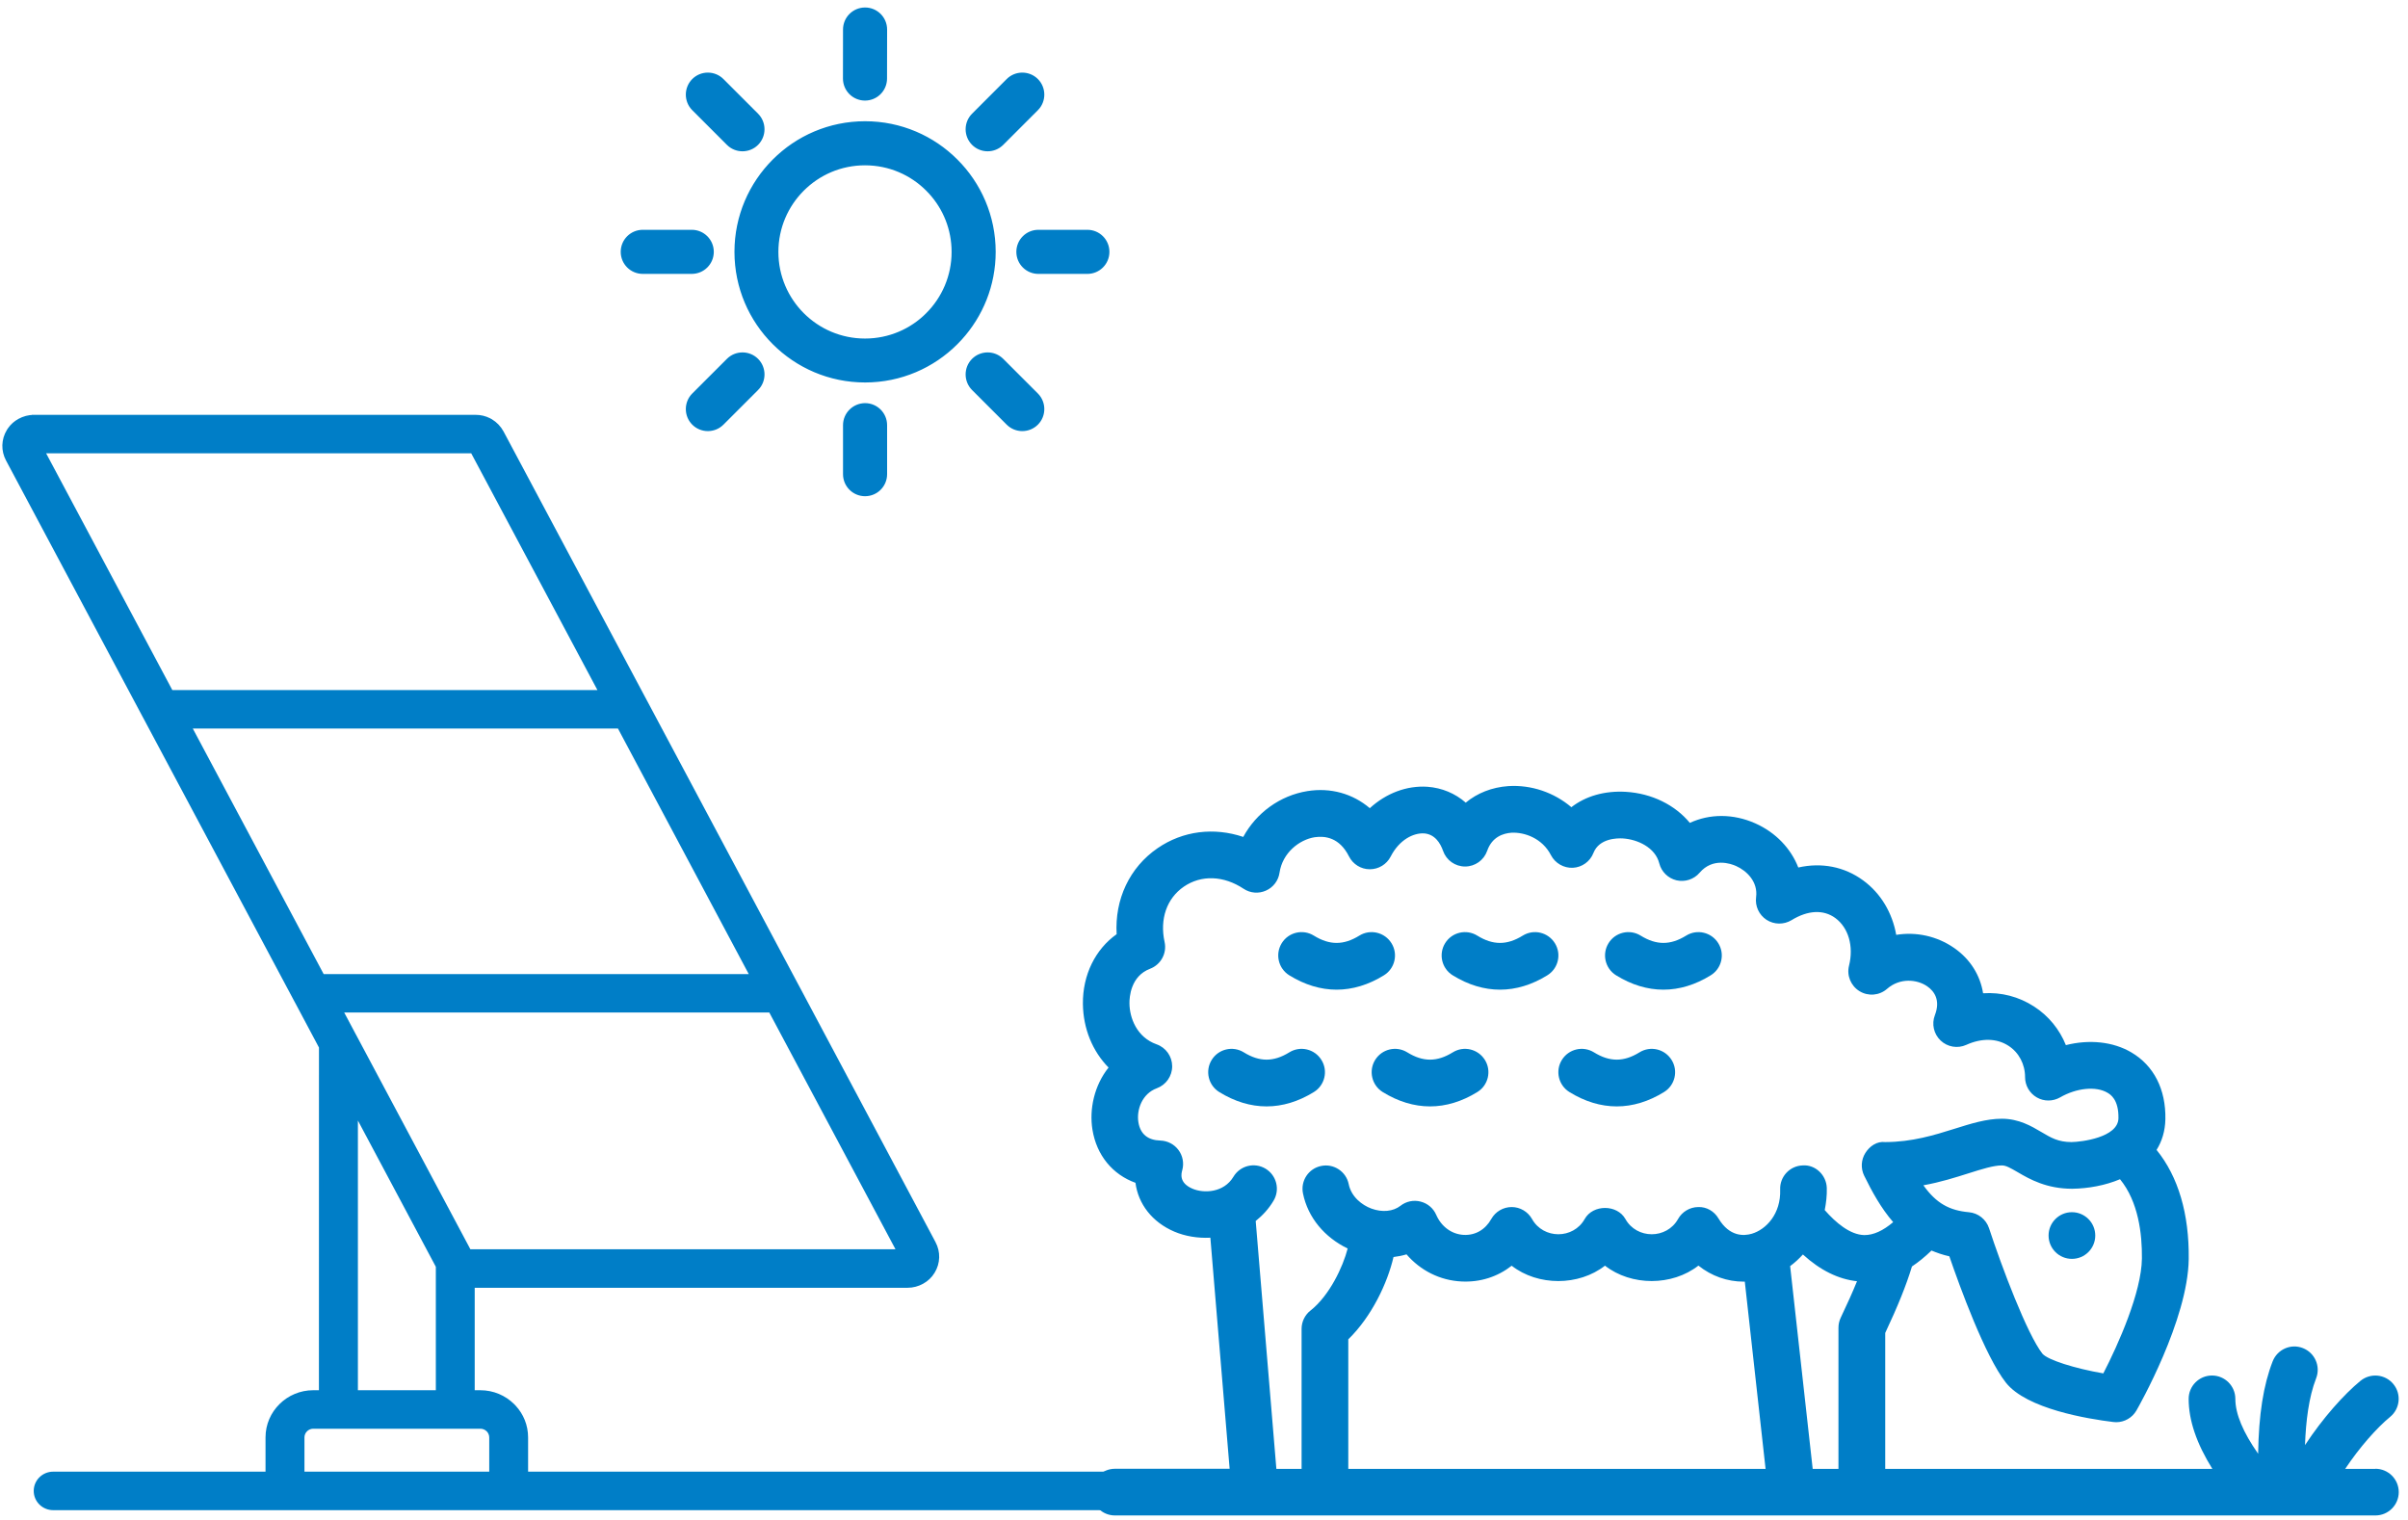 <svg width="225" height="142" viewBox="0 0 225 142" fill="none" xmlns="http://www.w3.org/2000/svg">
<path d="M44.444 38.96C44.893 38.96 45.319 39.064 45.704 39.26L45.866 39.35L45.867 39.351C46.287 39.604 46.632 39.963 46.876 40.412L46.877 40.413L60.221 65.448H60.22C60.256 65.509 60.287 65.567 60.314 65.62L74.356 91.968C74.395 92.031 74.426 92.095 74.455 92.15L87.235 116.146L87.236 116.147C87.46 116.572 87.568 117.025 87.555 117.484C87.543 117.949 87.411 118.402 87.16 118.811C86.914 119.22 86.568 119.543 86.156 119.771C85.744 119.998 85.285 120.122 84.808 120.122H44.156V130.095H44.88C46.057 130.095 47.119 130.563 47.893 131.327L48.035 131.473C48.726 132.218 49.145 133.212 49.145 134.302V137.703H205.422C206.315 137.703 207.041 138.415 207.042 139.302C207.042 140.189 206.315 140.901 205.422 140.901H4.97C4.077 140.901 3.351 140.189 3.351 139.302C3.351 138.415 4.078 137.703 4.97 137.703L25.01 137.702V134.302C25.01 133.139 25.488 132.091 26.262 131.327C27.037 130.563 28.098 130.094 29.275 130.094H30L30.004 97.827L27.778 93.644C27.739 93.581 27.707 93.518 27.679 93.462L13.626 67.105V67.103C13.59 67.044 13.559 66.985 13.533 66.933L0.741 42.935C0.516 42.511 0.408 42.058 0.42 41.598C0.433 41.133 0.565 40.681 0.815 40.273L0.913 40.123C1.149 39.783 1.46 39.512 1.821 39.312L1.822 39.312C2.238 39.085 2.695 38.962 3.171 38.962V38.96H44.444ZM29.274 133.291C28.992 133.291 28.733 133.406 28.548 133.589C28.363 133.772 28.248 134.026 28.248 134.302V137.702H45.914V134.302C45.914 134.026 45.798 133.772 45.613 133.589C45.428 133.406 45.169 133.291 44.887 133.291H29.274ZM33.242 130.092H40.924V118.312L33.242 103.896V130.092ZM33.003 96.609H33.002C33.039 96.67 33.069 96.728 33.096 96.781L43.831 116.922H84.005L72.002 94.404H31.83L33.003 96.609ZM30.122 91.211H70.295L57.862 67.872H17.682L30.122 91.211ZM15.981 64.675H56.155L44.151 42.156H3.977L15.981 64.675Z" fill="#007EC7" stroke="#007EC7" stroke-width="0.4"/>
<path d="M80.831 37.816C81.887 37.816 82.74 38.669 82.74 39.726V44.304C82.74 45.36 81.887 46.213 80.831 46.213C79.775 46.213 78.921 45.36 78.921 44.304V39.726C78.921 38.676 79.775 37.824 80.83 37.816H80.831ZM68.028 33.635C68.771 32.892 69.984 32.892 70.727 33.635C71.471 34.378 71.471 35.591 70.728 36.335H70.727L67.49 39.572C66.746 40.316 65.534 40.316 64.79 39.572C64.047 38.829 64.047 37.616 64.79 36.872L68.028 33.635ZM90.934 33.635C91.678 32.891 92.891 32.891 93.634 33.635L96.872 36.872C97.615 37.616 97.615 38.829 96.872 39.572C96.128 40.316 94.915 40.316 94.171 39.572L90.934 36.335C90.191 35.591 90.191 34.378 90.934 33.635ZM80.832 11.477C84.16 11.478 87.175 12.828 89.351 15.011C91.534 17.186 92.885 20.202 92.885 23.531C92.885 26.653 91.697 29.492 89.751 31.633L89.351 32.052C87.175 34.234 84.16 35.586 80.832 35.586C77.502 35.586 74.494 34.234 72.311 32.052C70.128 29.876 68.777 26.86 68.777 23.531C68.777 20.202 70.128 17.194 72.311 15.012C74.487 12.829 77.502 11.477 80.832 11.477ZM80.824 15.296C78.544 15.296 76.49 16.217 74.996 17.711C73.501 19.205 72.582 21.266 72.582 23.539C72.582 25.819 73.509 27.879 74.996 29.366C76.49 30.86 78.551 31.781 80.824 31.781C83.104 31.781 85.165 30.861 86.652 29.367V29.366C88.146 27.872 89.066 25.812 89.066 23.539C89.066 21.401 88.257 19.457 86.925 17.997L86.652 17.711C85.165 16.217 83.104 15.296 80.824 15.296ZM101.603 21.622C102.659 21.622 103.512 22.476 103.512 23.532C103.512 24.588 102.659 25.441 101.603 25.441H97.025C95.969 25.441 95.116 24.588 95.116 23.532C95.116 22.476 95.969 21.622 97.025 21.622H101.603ZM64.637 21.622C65.693 21.622 66.546 22.475 66.546 23.531C66.546 24.587 65.693 25.44 64.637 25.44H60.058C59.002 25.44 58.149 24.587 58.149 23.531C58.149 22.475 59.002 21.622 60.058 21.622H64.637ZM64.79 7.491C65.534 6.748 66.746 6.748 67.49 7.491L70.727 10.729C71.47 11.472 71.471 12.684 70.728 13.428L70.727 13.429C69.984 14.172 68.771 14.172 68.028 13.429L64.79 10.19C64.047 9.447 64.047 8.235 64.79 7.491ZM94.171 7.491C94.915 6.748 96.128 6.748 96.872 7.491C97.615 8.235 97.615 9.447 96.872 10.19L93.634 13.429C92.891 14.172 91.678 14.172 90.934 13.429C90.191 12.685 90.191 11.472 90.934 10.729L94.171 7.491ZM80.832 0.85C81.887 0.85 82.74 1.703 82.741 2.759V2.76L82.733 7.338L82.723 7.533C82.626 8.497 81.814 9.247 80.824 9.247C79.768 9.247 78.915 8.394 78.915 7.338L78.921 2.759C78.922 1.703 79.775 0.85 80.832 0.85Z" fill="#007EC7" stroke="#007EC7" stroke-width="0.3"/>
<path d="M195.778 115.441C195.778 116.645 194.801 117.622 193.597 117.622C192.393 117.622 191.416 116.645 191.416 115.441C191.416 114.237 192.393 113.26 193.597 113.26C194.801 113.26 195.778 114.237 195.778 115.441Z" fill="#007EC7"/>
<path d="M124.89 92.469C123.402 92.469 121.914 92.02 120.471 91.128C119.449 90.498 119.13 89.152 119.761 88.129C120.391 87.102 121.737 86.783 122.765 87.419C124.237 88.328 125.543 88.328 127.014 87.419C128.036 86.783 129.382 87.102 130.019 88.129C130.655 89.152 130.337 90.498 129.309 91.128C127.866 92.02 126.378 92.469 124.89 92.469Z" fill="#007EC7"/>
<path d="M140.158 92.469C138.67 92.469 137.182 92.02 135.739 91.128C134.717 90.498 134.398 89.152 135.029 88.129C135.659 87.102 137.006 86.783 138.034 87.419C139.505 88.328 140.811 88.328 142.282 87.419C143.31 86.783 144.651 87.102 145.287 88.129C145.923 89.152 145.605 90.498 144.577 91.128C143.134 92.02 141.646 92.469 140.158 92.469Z" fill="#007EC7"/>
<path d="M155.426 92.469C153.938 92.469 152.45 92.02 151.007 91.128C149.985 90.498 149.667 89.152 150.297 88.129C150.927 87.102 152.274 86.783 153.302 87.419C154.773 88.328 156.079 88.328 157.55 87.419C158.573 86.783 159.919 87.102 160.555 88.129C161.191 89.152 160.873 90.498 159.845 91.128C158.402 92.02 156.914 92.469 155.426 92.469Z" fill="#007EC7"/>
<path d="M118.345 103.375C116.857 103.375 115.369 102.926 113.926 102.035C112.904 101.404 112.586 100.058 113.216 99.036C113.846 98.008 115.193 97.69 116.221 98.326C117.692 99.235 118.998 99.235 120.469 98.326C121.497 97.69 122.838 98.008 123.474 99.036C124.11 100.058 123.792 101.404 122.764 102.035C121.321 102.926 119.833 103.375 118.345 103.375Z" fill="#007EC7"/>
<path d="M133.619 103.375C132.131 103.375 130.643 102.926 129.2 102.035C128.178 101.404 127.86 100.058 128.49 99.036C129.127 98.008 130.467 97.69 131.495 98.326C132.966 99.235 134.272 99.235 135.744 98.326C136.766 97.69 138.112 98.008 138.748 99.036C139.384 100.058 139.066 101.404 138.038 102.035C136.595 102.926 135.107 103.375 133.619 103.375Z" fill="#007EC7"/>
<path d="M151.065 103.375C149.577 103.375 148.088 102.926 146.646 102.035C145.623 101.404 145.305 100.058 145.936 99.036C146.572 98.008 147.912 97.69 148.94 98.326C150.411 99.235 151.718 99.235 153.189 98.326C154.217 97.69 155.557 98.008 156.193 99.036C156.83 100.058 156.511 101.404 155.483 102.035C154.041 102.926 152.553 103.375 151.065 103.375Z" fill="#007EC7"/>
<path d="M221.948 137.244H219.131C220.482 135.217 222.078 133.416 223.334 132.382C224.265 131.616 224.396 130.241 223.629 129.315C222.862 128.384 221.488 128.259 220.556 129.02C219.034 130.269 217.052 132.473 215.376 135.023C215.456 132.82 215.723 130.553 216.416 128.781C216.853 127.657 216.296 126.396 215.177 125.958C214.053 125.515 212.792 126.078 212.354 127.197C211.491 129.417 211.054 132.161 210.997 135.83C209.588 133.825 208.867 132.104 208.867 130.701C208.867 129.497 207.89 128.52 206.686 128.52C205.482 128.52 204.505 129.497 204.505 130.701C204.505 132.717 205.249 134.881 206.72 137.244H176.152V124.544C177.339 122.022 178.117 120.086 178.651 118.331C179.265 117.922 179.872 117.428 180.475 116.843C180.991 117.058 181.542 117.251 182.144 117.382C183.121 120.228 185.484 126.72 187.427 129.185C189.363 131.644 195.094 132.576 197.468 132.865C197.559 132.877 197.644 132.882 197.735 132.882C198.508 132.882 199.235 132.468 199.627 131.786C199.825 131.445 204.437 123.334 204.511 117.643C204.562 113.418 203.534 109.936 201.507 107.442C202.012 106.63 202.308 105.67 202.33 104.568C202.381 101.785 201.257 99.57 199.155 98.332C197.44 97.321 195.214 97.099 193.033 97.65C192.442 96.185 191.419 94.918 190.062 94.044C188.642 93.124 187.001 92.692 185.297 92.805C185.03 91.13 184.104 89.625 182.604 88.58C180.98 87.45 179.032 87.046 177.18 87.347C176.817 85.297 175.749 83.474 174.096 82.264C172.335 80.969 170.194 80.566 168.03 81.054C167.343 79.288 165.934 77.788 164.014 76.93C161.941 76.01 159.749 76.027 157.897 76.885C156.523 75.221 154.364 74.13 151.911 73.983C149.928 73.869 148.156 74.386 146.827 75.42C145.209 74.045 143.084 73.312 140.932 73.449C139.398 73.557 138.035 74.102 136.956 74.994C135.968 74.13 134.741 73.614 133.383 73.511C131.441 73.381 129.515 74.119 127.993 75.511C126.403 74.159 124.341 73.568 122.166 73.915C119.587 74.329 117.378 75.965 116.168 78.197C113.43 77.277 110.534 77.623 108.165 79.248C105.541 81.048 104.149 84.03 104.337 87.285C102.349 88.693 101.156 91.09 101.185 93.799C101.213 96.128 102.093 98.23 103.581 99.746C102.241 101.427 101.77 103.637 102.076 105.545C102.462 107.948 103.968 109.748 106.097 110.515C106.353 112.492 107.654 114.19 109.727 115.076C110.738 115.508 111.908 115.701 113.095 115.644L114.895 137.233H104.178C102.974 137.233 101.997 138.21 101.997 139.414C101.997 140.618 102.974 141.595 104.178 141.595H221.954C223.158 141.595 224.135 140.618 224.135 139.414C224.135 138.21 223.158 137.233 221.954 137.233L221.948 137.244ZM200.137 117.586C200.098 120.755 197.928 125.611 196.531 128.321C193.861 127.861 191.345 127.065 190.845 126.486C189.414 124.674 187.023 118.33 185.853 114.757C185.58 113.934 184.847 113.343 183.978 113.264C182.149 113.099 180.928 112.44 179.718 110.747C181.32 110.458 182.712 110.015 183.933 109.629C185.188 109.231 186.278 108.89 187.051 108.89C187.437 108.89 187.823 109.112 188.539 109.526C189.669 110.191 191.237 111.071 193.622 111.071C195.144 111.049 196.712 110.759 198.092 110.18C199.808 112.275 200.165 115.291 200.137 117.592L200.137 117.586ZM122.449 122.448C121.926 122.863 121.619 123.493 121.619 124.158V137.244H119.262L117.331 114.081C117.962 113.576 118.541 112.962 119.001 112.184C119.62 111.15 119.279 109.81 118.246 109.191C117.206 108.572 115.871 108.912 115.252 109.946C114.349 111.457 112.469 111.514 111.424 111.065C110.146 110.52 110.379 109.651 110.47 109.327C110.646 108.68 110.515 107.987 110.118 107.453C109.72 106.913 109.095 106.589 108.425 106.567C107.244 106.533 106.551 105.959 106.369 104.851C106.182 103.687 106.721 102.182 108.09 101.682C108.953 101.364 109.527 100.546 109.527 99.62C109.521 98.7 108.942 97.882 108.073 97.576C106.221 96.922 105.545 95.105 105.534 93.747C105.528 93.162 105.648 91.203 107.46 90.516C108.471 90.129 109.05 89.067 108.817 88.011C108.351 85.869 109.021 83.938 110.618 82.842C112.248 81.729 114.332 81.803 116.201 83.041C116.825 83.456 117.609 83.518 118.291 83.211C118.972 82.91 119.45 82.28 119.557 81.541C119.836 79.667 121.42 78.452 122.84 78.225C123.817 78.082 125.163 78.253 126.049 80.019C126.419 80.752 127.168 81.218 127.986 81.218H127.998C128.815 81.218 129.565 80.763 129.94 80.036C130.758 78.44 132.081 77.816 133.058 77.867C134.086 77.941 134.592 78.798 134.836 79.497C135.143 80.377 135.966 80.962 136.898 80.962C137.829 80.962 138.653 80.371 138.96 79.497C139.408 78.202 140.442 77.861 141.231 77.804C142.458 77.742 144.111 78.327 144.918 79.9C145.31 80.661 146.128 81.121 146.968 81.081C147.826 81.036 148.576 80.496 148.888 79.696C149.428 78.315 151.12 78.31 151.631 78.338C153.011 78.423 154.664 79.184 155.039 80.661C155.238 81.451 155.863 82.064 156.652 82.252C157.442 82.433 158.277 82.166 158.805 81.547C160.043 80.099 161.73 80.695 162.219 80.917C163.201 81.354 164.28 82.382 164.087 83.831C163.979 84.665 164.36 85.483 165.064 85.943C165.769 86.398 166.672 86.409 167.393 85.978C168.927 85.035 170.386 84.966 171.494 85.779C172.721 86.682 173.22 88.42 172.772 90.22C172.539 91.146 172.937 92.112 173.754 92.612C174.572 93.111 175.612 93.02 176.327 92.39C177.514 91.351 179.122 91.487 180.087 92.163C180.712 92.6 181.342 93.424 180.792 94.855C180.473 95.679 180.689 96.616 181.331 97.224C181.973 97.831 182.922 97.99 183.722 97.627C185.171 96.974 186.579 97.002 187.67 97.712C188.641 98.337 189.22 99.433 189.22 100.643C189.22 101.421 189.635 102.142 190.311 102.534C190.987 102.926 191.816 102.92 192.492 102.534C194.025 101.648 195.849 101.466 196.916 102.097C197.178 102.25 197.979 102.722 197.944 104.488C197.91 106.283 194.474 106.697 193.554 106.709C192.299 106.703 191.651 106.305 190.743 105.771C189.805 105.215 188.635 104.528 187.045 104.528C185.602 104.528 184.148 104.988 182.615 105.47C180.757 106.055 178.661 106.703 176.151 106.709C175.379 106.612 174.691 107.095 174.294 107.731C173.896 108.367 173.851 109.168 174.186 109.85C174.919 111.343 175.759 112.877 176.895 114.189C175.952 114.99 175.061 115.404 174.192 115.399C172.857 115.365 171.533 114.24 170.5 113.064C170.63 112.394 170.716 111.701 170.693 110.991C170.653 109.787 169.619 108.799 168.438 108.89C167.234 108.929 166.291 109.94 166.336 111.145C166.416 113.422 165.019 114.882 163.684 115.274C162.963 115.484 161.611 115.58 160.571 113.842C160.174 113.172 159.458 112.746 158.669 112.78C157.891 112.792 157.175 113.218 156.794 113.899C155.732 115.796 152.938 115.796 151.876 113.899C151.103 112.519 148.843 112.519 148.07 113.899C147.008 115.796 144.214 115.796 143.151 113.899C142.765 113.212 142.038 112.78 141.249 112.78C140.459 112.78 139.732 113.206 139.346 113.893C138.784 114.893 137.864 115.427 136.779 115.382C135.654 115.325 134.689 114.626 134.2 113.513C133.933 112.894 133.394 112.434 132.735 112.269C132.082 112.099 131.389 112.246 130.86 112.661C130.173 113.195 129.156 113.297 128.14 112.922C127.276 112.604 126.265 111.837 126.021 110.639C125.783 109.457 124.618 108.696 123.448 108.941C122.267 109.179 121.506 110.332 121.75 111.513C122.21 113.768 123.772 115.614 125.925 116.654C125.476 118.386 124.226 121.044 122.449 122.453L122.449 122.448ZM125.982 137.244V125.14C128.202 122.976 129.651 119.841 130.207 117.45C130.622 117.399 131.031 117.319 131.423 117.2C132.718 118.705 134.547 119.637 136.557 119.733C138.318 119.824 139.937 119.29 141.249 118.262C143.702 120.176 147.514 120.171 149.967 118.257C152.427 120.176 156.243 120.171 158.697 118.251C159.924 119.228 161.395 119.75 162.929 119.75C162.963 119.75 162.997 119.745 163.031 119.745L164.973 137.244H125.97L125.982 137.244ZM171.783 124.056V137.244H169.375L167.268 118.297C167.705 117.979 168.097 117.609 168.461 117.212C170.085 118.694 171.778 119.523 173.516 119.711C173.107 120.722 172.601 121.847 171.994 123.119C171.852 123.414 171.783 123.732 171.783 124.056Z" fill="#007EC7"/>
</svg>
